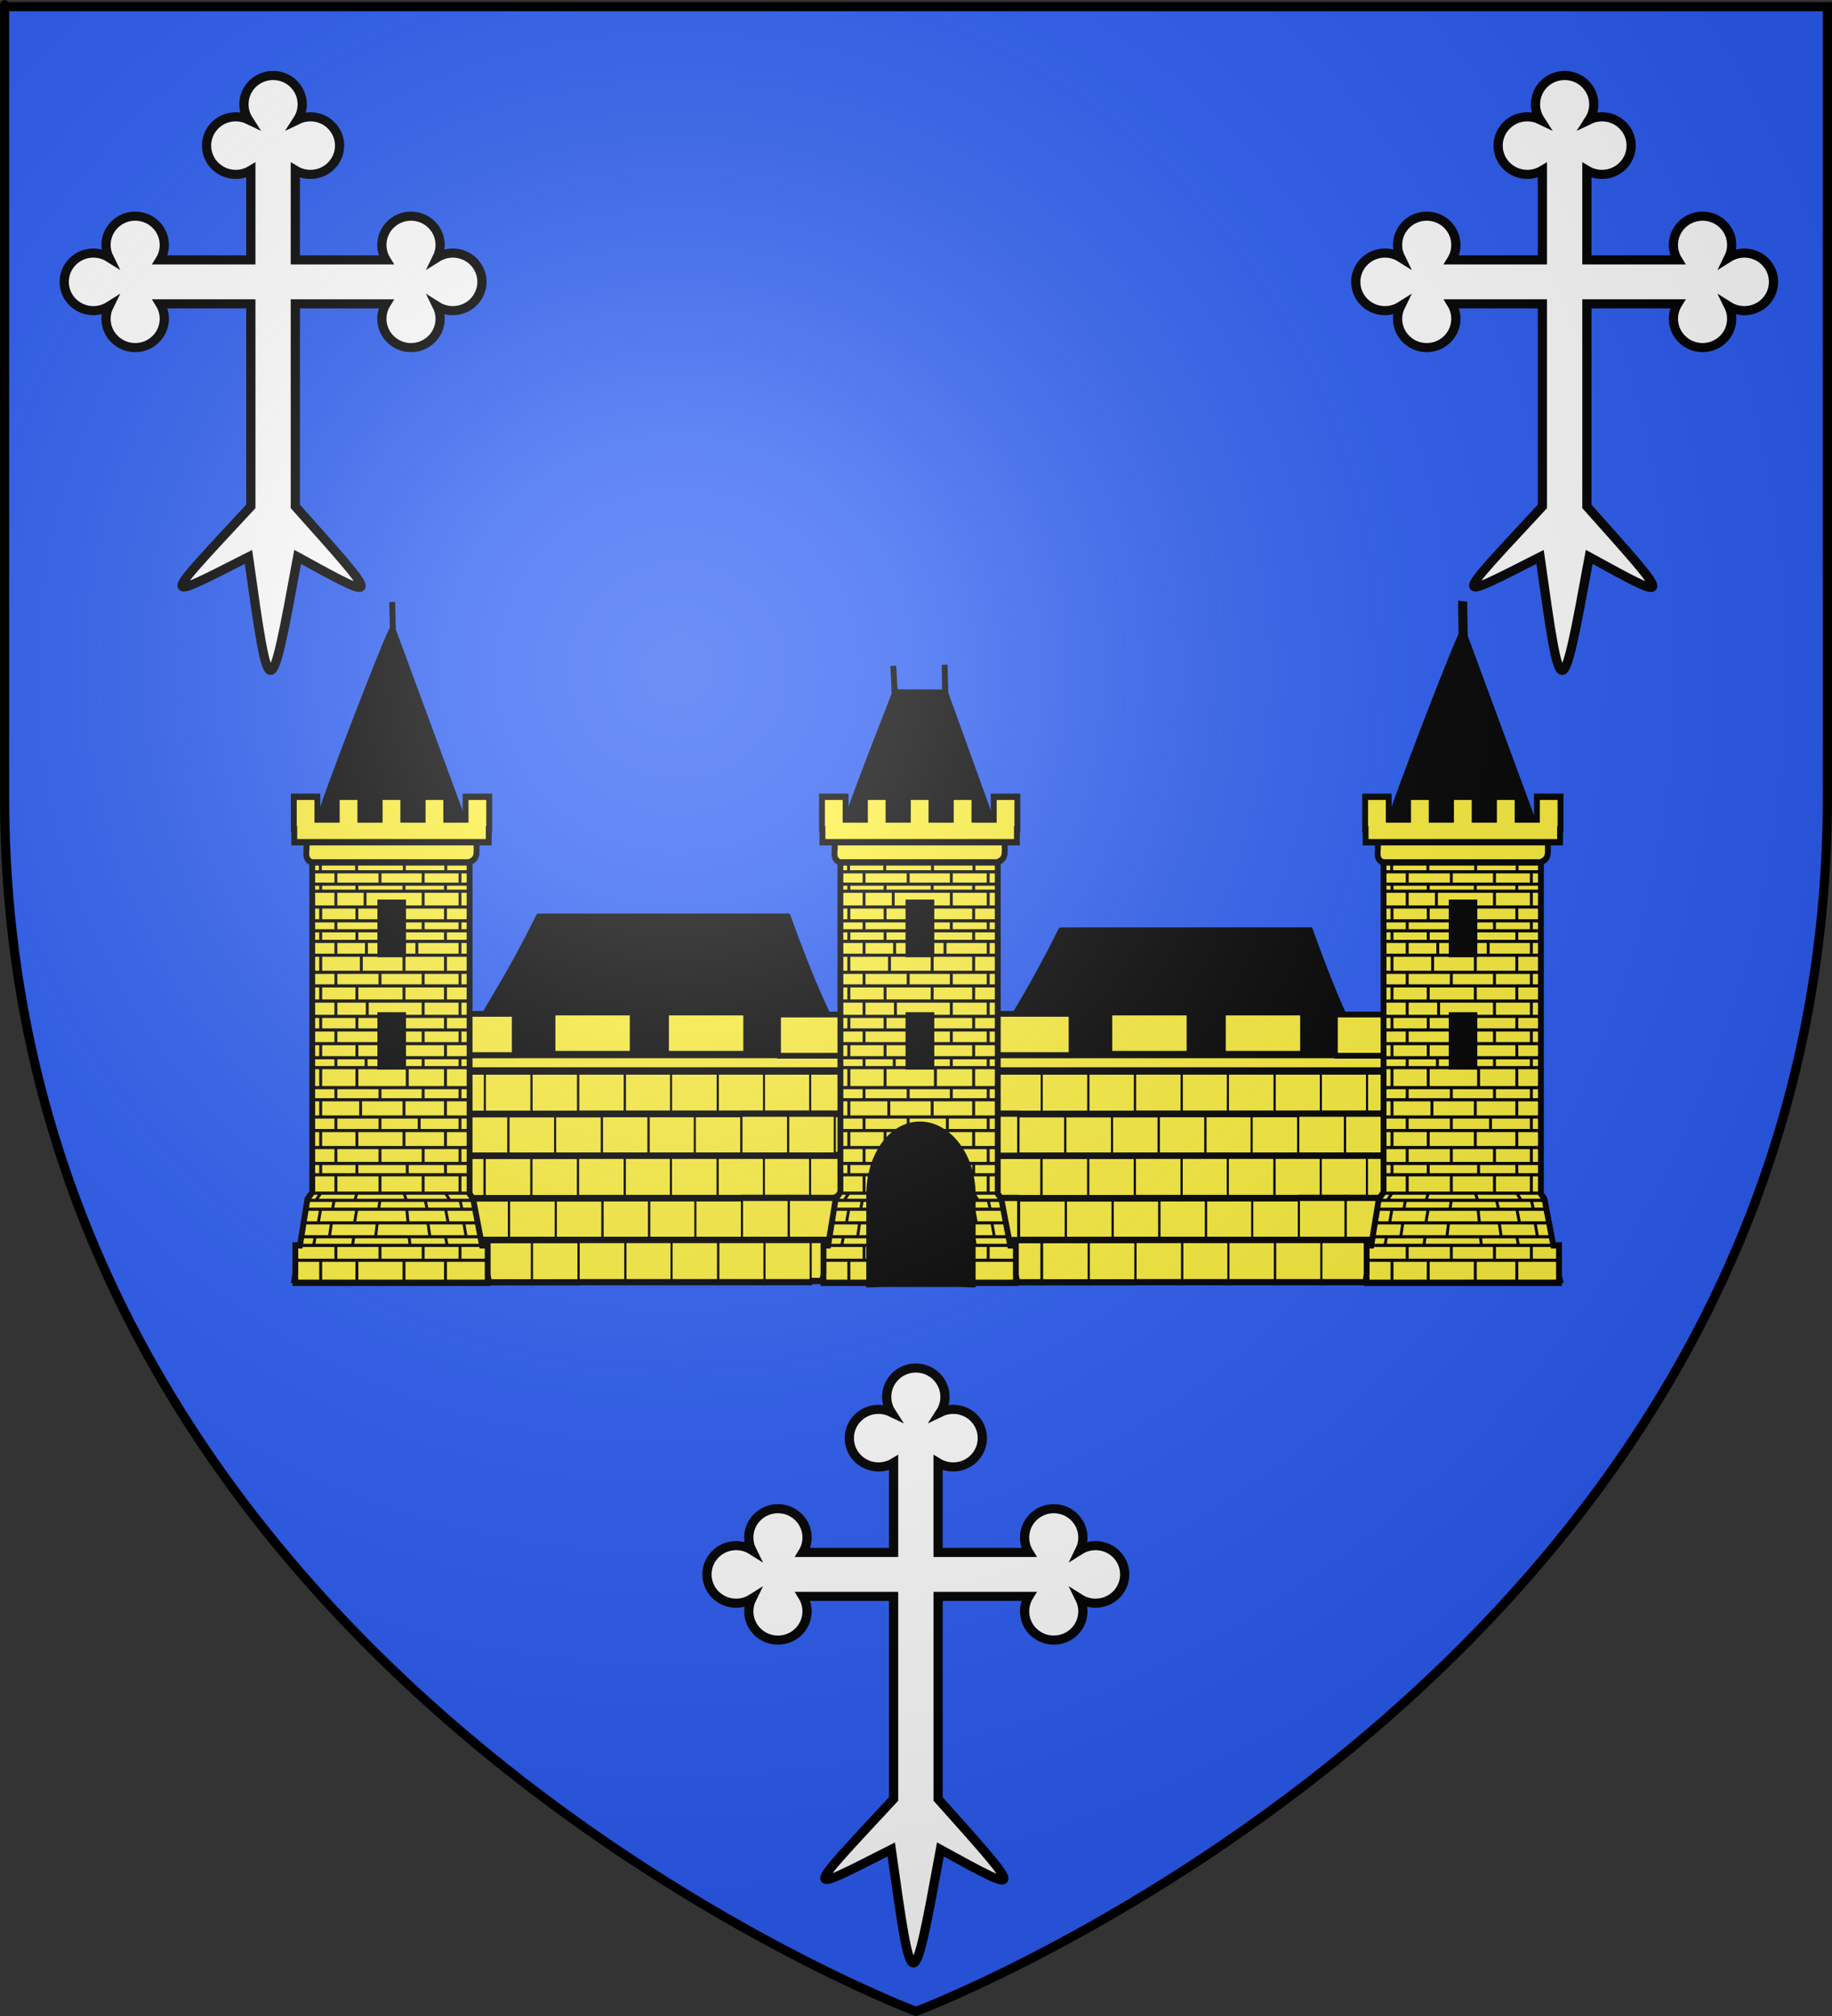 <?xml version="1.0" encoding="UTF-8" standalone="no"?>
<svg
   xmlns:dc="http://purl.org/dc/elements/1.1/"
   xmlns:cc="http://creativecommons.org/ns#"
   xmlns:rdf="http://www.w3.org/1999/02/22-rdf-syntax-ns#"
   xmlns:svg="http://www.w3.org/2000/svg"
   xmlns="http://www.w3.org/2000/svg"
   xmlns:xlink="http://www.w3.org/1999/xlink"
   xmlns:sodipodi="http://sodipodi.sourceforge.net/DTD/sodipodi-0.dtd"
   xmlns:inkscape="http://www.inkscape.org/namespaces/inkscape"
   height="660"
   width="600"
   version="1.0"
   id="svg2"
   sodipodi:version="0.32"
   inkscape:version="0.48.1 r9760"
   sodipodi:docname="Blason ville fr Bucey-en-Othe.svg"
   inkscape:export-filename="/Users/olivier/Desktop/Blason Rouge/Blason_Vide_3D.png"
   inkscape:export-xdpi="144"
   inkscape:export-ydpi="144"
   inkscape:output_extension="org.inkscape.output.svg.inkscape">
  <rect width="100%" height="100%" fill="#333333" stroke="none"/>
  <sodipodi:namedview
     inkscape:window-height="675"
     inkscape:window-width="1280"
     inkscape:pageshadow="2"
     inkscape:pageopacity="0.0"
     guidetolerance="10.0"
     gridtolerance="10.0"
     objecttolerance="10.0"
     borderopacity="1.0"
     bordercolor="#666666"
     pagecolor="#ffffff"
     id="base"
     showgrid="false"
     height="660px"
     inkscape:zoom="0.69242395"
     inkscape:cx="300"
     inkscape:cy="329.99986"
     inkscape:window-x="0"
     inkscape:window-y="0"
     inkscape:current-layer="layer4"
     showguides="true"
     inkscape:guide-bbox="true"
     inkscape:window-maximized="0">
    <sodipodi:guide
       orientation="1,0"
       position="300,305.917"
       id="guide3626" />
    <sodipodi:guide
       orientation="0,1"
       position="-124.087,341.134"
       id="guide24931" />
  </sodipodi:namedview>
  <desc
     id="desc4">Flag of Canton of Valais (Wallis)</desc>
  <defs
     id="defs6">
    <linearGradient
       id="linearGradient2893">
      <stop
         style="stop-color:white;stop-opacity:0.314;"
         offset="0"
         id="stop2895" />
      <stop
         id="stop2897"
         offset="0.19"
         style="stop-color:white;stop-opacity:0.251;" />
      <stop
         style="stop-color:#6b6b6b;stop-opacity:0.125;"
         offset="0.6"
         id="stop2901" />
      <stop
         style="stop-color:black;stop-opacity:0.125;"
         offset="1"
         id="stop2899" />
    </linearGradient>
    <radialGradient
       inkscape:collect="always"
       xlink:href="#linearGradient2893"
       id="radialGradient3163"
       gradientUnits="userSpaceOnUse"
       gradientTransform="matrix(1.353,0,0,1.349,-77.629,-85.747)"
       cx="221.445"
       cy="226.331"
       fx="221.445"
       fy="226.331"
       r="300" />
    <g
       id="s">
      <g
         id="c">
        <path
           id="t"
           d="M 0,0 L 0,1 L 0.5,1 L 0,0 z "
           transform="matrix(0.951,0.309,-0.309,0.951,0,-1)" />
        <use
           xlink:href="#t"
           transform="scale(-1,1)"
           id="use2144"
           x="0"
           y="0"
           width="810"
           height="540" />
      </g>
      <g
         id="a">
        <use
           xlink:href="#c"
           transform="matrix(0.309,0.951,-0.951,0.309,0,0)"
           id="use2147"
           x="0"
           y="0"
           width="810"
           height="540" />
        <use
           xlink:href="#c"
           transform="matrix(-0.809,0.588,-0.588,-0.809,0,0)"
           id="use2149"
           x="0"
           y="0"
           width="810"
           height="540" />
      </g>
      <use
         xlink:href="#a"
         transform="scale(-1,1)"
         id="use2151"
         x="0"
         y="0"
         width="810"
         height="540" />
    </g>
    <g
       id="s-8">
      <g
         id="c-9">
        <path
           id="t-7"
           d="M 0,0 L 0,1 L 0.5,1 L 0,0 z "
           transform="matrix(0.951,0.309,-0.309,0.951,0,-1)" />
        <use
           xlink:href="#t-7"
           transform="scale(-1,1)"
           id="use2144-5"
           x="0"
           y="0"
           width="810"
           height="540" />
      </g>
      <g
         id="a-5">
        <use
           xlink:href="#c-9"
           transform="matrix(0.309,0.951,-0.951,0.309,0,0)"
           id="use2147-2"
           x="0"
           y="0"
           width="810"
           height="540" />
        <use
           xlink:href="#c-9"
           transform="matrix(-0.809,0.588,-0.588,-0.809,0,0)"
           id="use2149-4"
           x="0"
           y="0"
           width="810"
           height="540" />
      </g>
      <use
         xlink:href="#a-5"
         transform="scale(-1,1)"
         id="use2151-9"
         x="0"
         y="0"
         width="810"
         height="540" />
    </g>
  </defs>
  <g
     inkscape:groupmode="layer"
     id="layer3"
     inkscape:label="Fond écu"
     style="display:inline">
    <path
       id="path2855"
       style="fill:#2b5df2;fill-opacity:1;fill-rule:evenodd;stroke:none"
       d="m 300,658.5 c 0,0 298.5,-112.32 298.5,-397.772 0,-285.452 0,-258.552 0,-258.552 l -597,0 0,258.552 C 1.5,546.18 300,658.5 300,658.5 z"
       sodipodi:nodetypes="cccccc"
       inkscape:connector-curvature="0" />
    <g
       transform="matrix(1.553,0,0,1.165,-216.751,-261.354)"
       id="layer1-8"
       inkscape:label="Calque 1"
       style="fill:#ffffff" />
    <g
       id="layer3-2"
       style="display:inline">
      <g
         id="g7979">
        <rect
           id="rect7092"
           style="fill:none;stroke:none"
           y="-7.1054274e-15"
           x="0"
           height="660"
           width="600" />
      </g>
    </g>
    <g
       id="g16466"
       transform="translate(-389.372,-37.393)">
      <g
         style="display:inline"
         inkscape:label="Fond écu"
         id="layer3-9" />
      <g
         inkscape:label="Meubles"
         id="layer4-3">
        <g
           transform="matrix(0.551,0,0,0.612,42.243,20.17)"
           style="fill:#5ab532"
           id="g6742" />
      </g>
      <g
         inkscape:label="Reflet final"
         id="layer2-7" />
      <g
         inkscape:label="Contour final"
         id="layer1-4" />
    </g>
  </g>
  <g
     inkscape:groupmode="layer"
     id="layer4"
     inkscape:label="Meubles">
    <g
       style="display:inline"
       id="g21917"
       transform="matrix(0.785,0,0,0.849,544.091,-11.491)">
      <path
         sodipodi:nodetypes="cccccc"
         inkscape:connector-curvature="0"
         id="path13148"
         d="m -468.587,366.582 c 42.814,-0.041 58.901,-0.041 104.459,-0.041 21.626,55.511 21.088,35.722 21.088,61.236 l -76.302,0 -76.302,0 c 0,-25.514 1.944,-14.753 27.058,-61.196 z"
         style="fill:#000000;stroke:#000000;stroke-width:1.515;stroke-linejoin:round;stroke-miterlimit:4;stroke-opacity:1;stroke-dasharray:none" />
      <use
         style="fill:#000000"
         height="660"
         width="600"
         transform="translate(217.882,5.338)"
         id="use13150"
         xlink:href="#path13148"
         y="0"
         x="0" />
      <g
         transform="matrix(0.641,0,0,0.527,-638.388,324.027)"
         id="g15279">
        <g
           id="layer5"
           inkscape:label="Orn ext">
          <g
             id="g21699" />
        </g>
        <g
           id="layer3-6"
           inkscape:label="Fond écu"
           style="display:inline" />
        <g
           id="layer4-8"
           inkscape:label="Meubles"
           style="display:inline">
          <g
             transform="matrix(0.372,0,0,0.372,186.757,266.425)"
             style="display:inline"
             inkscape:label="bordure"
             id="g3492" />
          <g
             id="g16206"
             transform="matrix(-1.245,0,0,1.811,1452.842,-225.166)">
            <g
               id="g13769"
               transform="matrix(-0.739,0,0,0.87,1531.068,10.113)">
              <g
                 transform="matrix(0.995,0,0,1.508,453.479,24.05)"
                 id="g13690" />
              <g
                 id="g3623">
                <g
                   id="g19347"
                   style="fill:#fcef3c;display:inline"
                   transform="matrix(0.497,0,0,0.965,709.091,-159.236)">
                  <rect
                     style="fill:#fcef3c;fill-opacity:1;stroke:#000000;stroke-width:3;stroke-miterlimit:4;stroke-opacity:1;stroke-dasharray:none"
                     id="rect19375"
                     width="66.368"
                     height="20.291"
                     x="200.949"
                     y="429.191" />
                  <rect
                     style="fill:#fcef3c;fill-opacity:1;stroke:#000000;stroke-width:3;stroke-miterlimit:4;stroke-opacity:1;stroke-dasharray:none;display:inline"
                     id="rect19377"
                     width="66.368"
                     height="20.291"
                     x="267.529"
                     y="429.191" />
                  <rect
                     style="fill:#fcef3c;fill-opacity:1;stroke:#000000;stroke-width:3;stroke-miterlimit:4;stroke-opacity:1;stroke-dasharray:none;display:inline"
                     id="rect19379"
                     width="66.368"
                     height="20.291"
                     x="333.157"
                     y="429.191" />
                  <rect
                     style="fill:#fcef3c;fill-opacity:1;stroke:#000000;stroke-width:3;stroke-miterlimit:4;stroke-opacity:1;stroke-dasharray:none;display:inline"
                     id="rect19381"
                     width="66.368"
                     height="20.291"
                     x="399.737"
                     y="429.191" />
                  <rect
                     style="fill:#fcef3c;fill-opacity:1;stroke:#000000;stroke-width:3;stroke-miterlimit:4;stroke-opacity:1;stroke-dasharray:none;display:inline"
                     id="rect19383"
                     width="66.368"
                     height="20.291"
                     x="465.47"
                     y="429.191" />
                  <rect
                     style="fill:#fcef3c;fill-opacity:1;stroke:#000000;stroke-width:3;stroke-miterlimit:4;stroke-opacity:1;stroke-dasharray:none;display:inline"
                     id="rect19385"
                     width="67.564"
                     height="20.291"
                     x="531.205"
                     y="429.191" />
                  <rect
                     style="fill:#fcef3c;fill-opacity:1;stroke:#000000;stroke-width:3;stroke-miterlimit:4;stroke-opacity:1;stroke-dasharray:none;display:inline"
                     id="rect19387"
                     width="66.368"
                     height="20.291"
                     x="134.351"
                     y="429.257" />
                  <rect
                     style="fill:#fcef3c;fill-opacity:1;stroke:#000000;stroke-width:3;stroke-miterlimit:4;stroke-opacity:1;stroke-dasharray:none;display:inline"
                     id="rect19389"
                     width="66.368"
                     height="20.291"
                     x="67.994"
                     y="429.257" />
                  <rect
                     style="fill:#fcef3c;fill-opacity:1;stroke:#000000;stroke-width:3;stroke-miterlimit:4;stroke-opacity:1;stroke-dasharray:none;display:inline"
                     id="rect19391"
                     width="66.368"
                     height="20.291"
                     x="1.759"
                     y="429.256" />
                  <rect
                     style="fill:#fcef3c;fill-opacity:1;stroke:#000000;stroke-width:3;stroke-miterlimit:4;stroke-opacity:1;stroke-dasharray:none;display:inline"
                     id="rect19393"
                     width="66.368"
                     height="20.291"
                     x="234.709"
                     y="449.74" />
                  <rect
                     style="fill:#fcef3c;fill-opacity:1;stroke:#000000;stroke-width:3;stroke-miterlimit:4;stroke-opacity:1;stroke-dasharray:none;display:inline"
                     id="rect19395"
                     width="66.368"
                     height="20.291"
                     x="301.289"
                     y="449.74" />
                  <rect
                     style="fill:#fcef3c;fill-opacity:1;stroke:#000000;stroke-width:3;stroke-miterlimit:4;stroke-opacity:1;stroke-dasharray:none;display:inline"
                     id="rect19397"
                     width="66.368"
                     height="20.291"
                     x="366.917"
                     y="449.74" />
                  <rect
                     style="fill:#fcef3c;fill-opacity:1;stroke:#000000;stroke-width:3;stroke-miterlimit:4;stroke-opacity:1;stroke-dasharray:none;display:inline"
                     id="rect19399"
                     width="66.368"
                     height="20.291"
                     x="168.111"
                     y="449.806" />
                  <rect
                     style="fill:#fcef3c;fill-opacity:1;stroke:#000000;stroke-width:3;stroke-miterlimit:4;stroke-opacity:1;stroke-dasharray:none;display:inline"
                     id="rect19401"
                     width="66.368"
                     height="20.291"
                     x="101.754"
                     y="449.806" />
                  <rect
                     style="fill:#fcef3c;fill-opacity:1;stroke:#000000;stroke-width:3;stroke-miterlimit:4;stroke-opacity:1;stroke-dasharray:none;display:inline"
                     id="rect19403"
                     width="66.368"
                     height="20.291"
                     x="35.096"
                     y="449.805" />
                  <rect
                     style="fill:#fcef3c;fill-opacity:1;stroke:#000000;stroke-width:3;stroke-miterlimit:4;stroke-opacity:1;stroke-dasharray:none;display:inline"
                     id="rect19405"
                     width="66.368"
                     height="20.291"
                     x="499.962"
                     y="449.515" />
                  <rect
                     style="fill:#fcef3c;fill-opacity:1;stroke:#000000;stroke-width:3;stroke-miterlimit:4;stroke-opacity:1;stroke-dasharray:none;display:inline"
                     id="rect19407"
                     width="66.368"
                     height="20.291"
                     x="433.305"
                     y="449.514" />
                  <path
                     inkscape:connector-curvature="0"
                     style="fill:#fcef3c;fill-rule:evenodd;stroke:#000000;stroke-width:3;stroke-linecap:butt;stroke-linejoin:miter;stroke-miterlimit:4;stroke-opacity:1;stroke-dasharray:none;display:inline"
                     d="m 1.478,469.693 595.942,-1e-5"
                     id="path19409" />
                  <rect
                     style="fill:#fcef3c;fill-opacity:1;stroke:#000000;stroke-width:3;stroke-miterlimit:4;stroke-opacity:1;stroke-dasharray:none;display:inline"
                     id="rect19411"
                     width="66.368"
                     height="20.291"
                     x="200.775"
                     y="469.787" />
                  <rect
                     style="fill:#fcef3c;fill-opacity:1;stroke:#000000;stroke-width:3;stroke-miterlimit:4;stroke-opacity:1;stroke-dasharray:none;display:inline"
                     id="rect19413"
                     width="66.368"
                     height="20.291"
                     x="267.355"
                     y="469.787" />
                  <rect
                     style="fill:#fcef3c;fill-opacity:1;stroke:#000000;stroke-width:3;stroke-miterlimit:4;stroke-opacity:1;stroke-dasharray:none;display:inline"
                     id="rect19415"
                     width="66.368"
                     height="20.291"
                     x="332.983"
                     y="469.787" />
                  <rect
                     style="fill:#fcef3c;fill-opacity:1;stroke:#000000;stroke-width:3;stroke-miterlimit:4;stroke-opacity:1;stroke-dasharray:none;display:inline"
                     id="rect19417"
                     width="66.368"
                     height="20.291"
                     x="399.562"
                     y="469.787" />
                  <rect
                     style="fill:#fcef3c;fill-opacity:1;stroke:#000000;stroke-width:3;stroke-miterlimit:4;stroke-opacity:1;stroke-dasharray:none;display:inline"
                     id="rect19419"
                     width="66.368"
                     height="20.291"
                     x="465.296"
                     y="469.787" />
                  <rect
                     style="fill:#fcef3c;fill-opacity:1;stroke:#000000;stroke-width:3;stroke-miterlimit:4;stroke-opacity:1;stroke-dasharray:none;display:inline"
                     id="rect19421"
                     width="67.564"
                     height="20.59"
                     x="531.03"
                     y="469.787" />
                  <rect
                     style="fill:#fcef3c;fill-opacity:1;stroke:#000000;stroke-width:3;stroke-miterlimit:4;stroke-opacity:1;stroke-dasharray:none;display:inline"
                     id="rect19423"
                     width="66.368"
                     height="20.291"
                     x="134.177"
                     y="469.852" />
                  <rect
                     style="fill:#fcef3c;fill-opacity:1;stroke:#000000;stroke-width:3;stroke-miterlimit:4;stroke-opacity:1;stroke-dasharray:none;display:inline"
                     id="rect19425"
                     width="66.368"
                     height="20.291"
                     x="67.819"
                     y="469.852" />
                  <rect
                     style="fill:#fcef3c;fill-opacity:1;stroke:#000000;stroke-width:2.989;stroke-miterlimit:4;stroke-opacity:1;stroke-dasharray:none;display:inline"
                     id="rect19427"
                     width="65.851"
                     height="20.302"
                     x="1.685"
                     y="469.846" />
                  <rect
                     style="fill:#fcef3c;fill-opacity:1;stroke:#000000;stroke-width:3;stroke-miterlimit:4;stroke-opacity:1;stroke-dasharray:none;display:inline"
                     id="rect19429"
                     width="66.368"
                     height="20.291"
                     x="235.555"
                     y="490.266" />
                  <rect
                     style="fill:#fcef3c;fill-opacity:1;stroke:#000000;stroke-width:3;stroke-miterlimit:4;stroke-opacity:1;stroke-dasharray:none;display:inline"
                     id="rect19431"
                     width="66.368"
                     height="20.291"
                     x="302.135"
                     y="490.266" />
                  <rect
                     style="fill:#fcef3c;fill-opacity:1;stroke:#000000;stroke-width:3;stroke-miterlimit:4;stroke-opacity:1;stroke-dasharray:none;display:inline"
                     id="rect19433"
                     width="66.368"
                     height="20.291"
                     x="367.762"
                     y="490.266" />
                  <rect
                     style="fill:#fcef3c;fill-opacity:1;stroke:#000000;stroke-width:3;stroke-miterlimit:4;stroke-opacity:1;stroke-dasharray:none;display:inline"
                     id="rect19435"
                     width="66.368"
                     height="20.291"
                     x="168.957"
                     y="490.331" />
                  <rect
                     style="fill:#fcef3c;fill-opacity:1;stroke:#000000;stroke-width:3;stroke-miterlimit:4;stroke-opacity:1;stroke-dasharray:none;display:inline"
                     id="rect19437"
                     width="66.368"
                     height="20.291"
                     x="102.599"
                     y="490.332" />
                  <rect
                     style="fill:#fcef3c;fill-opacity:1;stroke:#000000;stroke-width:3;stroke-miterlimit:4;stroke-opacity:1;stroke-dasharray:none;display:inline"
                     id="rect19439"
                     width="66.368"
                     height="20.291"
                     x="35.942"
                     y="490.331" />
                  <rect
                     style="fill:#fcef3c;fill-opacity:1;stroke:#000000;stroke-width:3;stroke-miterlimit:4;stroke-opacity:1;stroke-dasharray:none;display:inline"
                     id="rect19441"
                     width="66.368"
                     height="20.291"
                     x="500.808"
                     y="490.041" />
                  <rect
                     style="fill:#fcef3c;fill-opacity:1;stroke:#000000;stroke-width:3;stroke-miterlimit:4;stroke-opacity:1;stroke-dasharray:none;display:inline"
                     id="rect19443"
                     width="66.368"
                     height="20.291"
                     x="434.15"
                     y="490.04" />
                  <path
                     inkscape:connector-curvature="0"
                     style="fill:#fcef3c;fill-rule:evenodd;stroke:#000000;stroke-width:3;stroke-linecap:butt;stroke-linejoin:miter;stroke-miterlimit:4;stroke-opacity:1;stroke-dasharray:none;display:inline"
                     d="m 2.323,510.219 595.942,-1e-5"
                     id="path19445" />
                  <rect
                     style="fill:#fcef3c;fill-opacity:1;stroke:#000000;stroke-width:3;stroke-miterlimit:4;stroke-opacity:1;stroke-dasharray:none;display:inline"
                     id="rect19447"
                     width="66.368"
                     height="20.291"
                     x="201.62"
                     y="510.313" />
                  <rect
                     style="fill:#fcef3c;fill-opacity:1;stroke:#000000;stroke-width:3;stroke-miterlimit:4;stroke-opacity:1;stroke-dasharray:none;display:inline"
                     id="rect19449"
                     width="66.368"
                     height="20.291"
                     x="268.2"
                     y="510.313" />
                  <rect
                     style="fill:#fcef3c;fill-opacity:1;stroke:#000000;stroke-width:3;stroke-miterlimit:4;stroke-opacity:1;stroke-dasharray:none;display:inline"
                     id="rect19451"
                     width="66.368"
                     height="20.291"
                     x="333.828"
                     y="510.312" />
                  <rect
                     style="fill:#fcef3c;fill-opacity:1;stroke:#000000;stroke-width:3;stroke-miterlimit:4;stroke-opacity:1;stroke-dasharray:none;display:inline"
                     id="rect19453"
                     width="66.368"
                     height="20.291"
                     x="400.408"
                     y="510.313" />
                  <rect
                     style="fill:#fcef3c;fill-opacity:1;stroke:#000000;stroke-width:3;stroke-miterlimit:4;stroke-opacity:1;stroke-dasharray:none;display:inline"
                     id="rect19455"
                     width="66.368"
                     height="20.291"
                     x="466.142"
                     y="510.313" />
                  <rect
                     style="fill:#fcef3c;fill-opacity:1;stroke:#000000;stroke-width:3;stroke-miterlimit:4;stroke-opacity:1;stroke-dasharray:none;display:inline"
                     id="rect19457"
                     width="66.069"
                     height="19.693"
                     x="531.876"
                     y="510.313" />
                  <rect
                     style="fill:#fcef3c;fill-opacity:1;stroke:#000000;stroke-width:3;stroke-miterlimit:4;stroke-opacity:1;stroke-dasharray:none;display:inline"
                     id="rect19459"
                     width="66.368"
                     height="20.291"
                     x="135.022"
                     y="510.378" />
                  <rect
                     style="fill:#fcef3c;fill-opacity:1;stroke:#000000;stroke-width:3;stroke-miterlimit:4;stroke-opacity:1;stroke-dasharray:none;display:inline"
                     id="rect19461"
                     width="66.368"
                     height="20.291"
                     x="68.665"
                     y="510.378" />
                  <path
                     inkscape:connector-curvature="0"
                     style="fill:#fcef3c;fill-opacity:1;stroke:#000000;stroke-width:3.03;stroke-miterlimit:4;stroke-opacity:1;stroke-dasharray:none;display:inline"
                     d="m 0.052,510.372 67.669,0 0,20.286 -66.522,0"
                     id="path19463" />
                  <path
                     inkscape:connector-curvature="0"
                     style="fill:#fcef3c;fill-opacity:1;stroke:#000000;stroke-width:3.03;stroke-miterlimit:4;stroke-opacity:1;stroke-dasharray:none;display:inline"
                     d="m 0.584,490.064 34.042,0 0,20.286 -34.042,0"
                     id="path19465" />
                  <path
                     inkscape:connector-curvature="0"
                     style="fill:#fcef3c;fill-opacity:1;stroke:#000000;stroke-width:3.03;stroke-miterlimit:4;stroke-opacity:1;stroke-dasharray:none;display:inline"
                     d="m 0.138,449.492 34.488,0 0,20.286 -34.488,0"
                     id="path19467" />
                  <rect
                     style="fill:#fcef3c;fill-opacity:1;stroke:#000000;stroke-width:3;stroke-miterlimit:4;stroke-opacity:1;stroke-dasharray:none;display:inline"
                     id="rect19469"
                     width="31.395"
                     height="20.59"
                     x="566.675"
                     y="489.671" />
                  <rect
                     style="fill:#fcef3c;fill-opacity:1;stroke:#000000;stroke-width:3;stroke-miterlimit:4;stroke-opacity:1;stroke-dasharray:none;display:inline"
                     id="rect19471"
                     width="32.591"
                     height="19.693"
                     x="566.252"
                     y="449.687" />
                  <rect
                     style="fill:#fcef3c;fill-opacity:1;stroke:#000000;stroke-width:3.489;stroke-miterlimit:4;stroke-opacity:1;stroke-dasharray:none;display:inline"
                     id="rect19473"
                     width="596.813"
                     height="7.852"
                     x="1.79"
                     y="421.068" />
                </g>
                <rect
                   style="fill:#fcef3c;fill-opacity:1;stroke:#000000;stroke-width:2.66;stroke-miterlimit:4;stroke-opacity:1;stroke-dasharray:none;display:inline"
                   id="rect3540"
                   width="55.302"
                   height="19.145"
                   x="951.06"
                   y="228.498" />
                <rect
                   style="fill:#fcef3c;fill-opacity:1;stroke:#000000;stroke-width:2.66;stroke-miterlimit:4;stroke-opacity:1;stroke-dasharray:none;display:inline"
                   id="rect13767"
                   width="55.302"
                   height="19.145"
                   x="708.063"
                   y="228.191" />
                <rect
                   style="fill:#fcef3c;fill-opacity:1;stroke:#000000;stroke-width:2.66;stroke-miterlimit:4;stroke-opacity:1;stroke-dasharray:none;display:inline"
                   id="rect3543"
                   width="55.302"
                   height="19.145"
                   x="791.512"
                   y="227.579" />
                <rect
                   style="fill:#fcef3c;fill-opacity:1;stroke:#000000;stroke-width:2.66;stroke-miterlimit:4;stroke-opacity:1;stroke-dasharray:none;display:inline"
                   id="rect3545"
                   width="55.302"
                   height="19.145"
                   x="871.811"
                   y="227.579" />
              </g>
            </g>
          </g>
        </g>
        <g
           id="layer2-5"
           inkscape:label="Reflet final"
           style="display:inline" />
        <g
           id="layer1-47"
           inkscape:label="Contour final"
           style="display:inline" />
      </g>
      <use
         height="660"
         width="600"
         transform="translate(232.324,3.7939397e-8)"
         id="use15349"
         xlink:href="#g15279"
         y="0"
         x="0" />
      <g
         style="fill:#fcef3c"
         transform="translate(-780.54,-107.057)"
         id="g21451">
        <g
           id="layer3-4"
           inkscape:label="Fond écu"
           style="fill:#fcef3c;display:inline">
          <g
             style="fill:#fcef3c"
             id="g4237"
             transform="matrix(1.629,0,0,1,-588.955,-18.937)">
            <g
               style="fill:#fcef3c;display:inline"
               inkscape:label="Fond écu"
               id="g4239" />
            <g
               style="fill:#fcef3c;display:inline;stroke:#000000;stroke-opacity:1;stroke-width:1.92;stroke-miterlimit:4;stroke-dasharray:none"
               inkscape:label="Meubles"
               id="g4241">
              <g
                 transform="matrix(1,0,0,0.661,-1.897,-39.578)"
                 style="fill:#fcef3c;fill-opacity:1;stroke:#000000;stroke-width:2.361;stroke-miterlimit:4;stroke-opacity:1;stroke-dasharray:none;display:inline"
                 id="g4250">
                <g
                   style="fill:#fcef3c;fill-opacity:1;stroke:#000000;stroke-width:5.021;stroke-miterlimit:4;stroke-opacity:1;stroke-dasharray:none;display:inline"
                   transform="matrix(0.242,0,0,0.912,173.996,22.965)"
                   inkscape:label="Calque 1"
                   id="g9505">
                  <g
                     style="fill:#fcef3c;stroke-width:3.846;stroke:#000000;stroke-opacity:1;stroke-miterlimit:4;stroke-dasharray:none"
                     id="g9507"
                     transform="matrix(1.369,0,0,1.245,-20.887,-197.02)">
                    <g
                       style="fill:#fcef3c;stroke-width:2.988;stroke:#000000;stroke-opacity:1;stroke-miterlimit:4;stroke-dasharray:none"
                       id="g9509"
                       transform="matrix(1.386,0,0,1.196,-26.851,-157.18)">
                      <g
                         style="fill:#fcef3c;stroke:#000000;stroke-opacity:1;stroke-width:2.988;stroke-miterlimit:4;stroke-dasharray:none"
                         id="g4748">
                        <g
                           style="fill:#fcef3c;stroke:#000000;stroke-opacity:1;stroke-width:2.741;stroke-miterlimit:4;stroke-dasharray:none"
                           id="g9699"
                           transform="matrix(1.079,0,0,1.102,-67.382,-62.069)">
                          <g
                             transform="matrix(0.865,0,0,0.71,587.905,423.739)"
                             id="g9614"
                             style="fill:#fcef3c;fill-opacity:1;stroke:#000000;stroke-width:3.497;stroke-miterlimit:4;stroke-opacity:1;stroke-dasharray:none;display:inline">
                            <g
                               id="g9616"
                               inkscape:label="Fond écu"
                               style="fill:#fcef3c;display:inline;stroke:#000000;stroke-opacity:1;stroke-width:3.497;stroke-miterlimit:4;stroke-dasharray:none" />
                            <g
                               style="fill:#fcef3c;stroke:#000000;stroke-opacity:1;stroke-width:3.497;stroke-miterlimit:4;stroke-dasharray:none"
                               id="g9618"
                               inkscape:label="Meubles">
                              <g
                                 style="fill:#fcef3c;stroke:#000000;stroke-opacity:1;stroke-width:3.094;stroke-miterlimit:4;stroke-dasharray:none"
                                 id="g23917"
                                 transform="matrix(1.13,0,0,1.13,-39.072,-95.735)">
                                <g
                                   style="fill:#fcef3c;stroke:#000000;stroke-opacity:1;stroke-width:3.094;stroke-miterlimit:4;stroke-dasharray:none"
                                   id="g3240">
                                <g
                                   style="fill:#fcef3c;stroke:#000000;stroke-opacity:1;stroke-width:3.094;stroke-miterlimit:4;stroke-dasharray:none"
                                   id="g19978"
                                   transform="translate(-1.015,27.908)">
                                <g
                                   style="fill:#fcef3c;stroke:#000000;stroke-opacity:1;stroke-width:3.094;stroke-miterlimit:4;stroke-dasharray:none"
                                   transform="translate(150.405,-28.102)"
                                   id="g21508">
                                <path
                                   transform="translate(1.015,-27.908)"
                                   style="fill:#000000;fill-opacity:1;fill-rule:nonzero;stroke:#000000;stroke-width:3.094;stroke-linecap:round;stroke-linejoin:bevel;stroke-miterlimit:4;stroke-opacity:1;stroke-dasharray:none;stroke-dashoffset:0;display:inline"
                                   d="m 46.744,556.869 c 0,-2.36 17.812,-45.632 29.153,-71.77 5.084,-11.717 8.868,-19.991 9.165,-19.592 l 36.99,92.114 c -28.766,-0.344 -40.107,-0.014 -75.308,-0.752 z"
                                   id="path2437"
                                   sodipodi:nodetypes="cscccc"
                                   inkscape:connector-curvature="0" />
                                <path
                                   id="rect6802"
                                   d="m 43.557,538.9 0,172.234 -2.516,3.243 -3.971,22.539 -2.457,0 0,13.974 -0.482,2.738 0.482,0 0,1.486 101.728,0 0,-1.486 0.482,0 -0.482,-2.311 0,-14.401 -2.998,0 -4.688,-22.539 -1.887,-2.544 0,-172.933 -83.211,0 z"
                                   style="fill:#fcef3c;fill-opacity:1;stroke:#000000;stroke-width:3.094;stroke-miterlimit:4;stroke-opacity:1;stroke-dasharray:none"
                                   inkscape:connector-curvature="0" />
                                <path
                                   sodipodi:nodetypes="ccccc"
                                   id="rect6805"
                                   d="m 40.495,540.782 89.963,0 c -0.139,5.763 1,8.118 -3.946,10.06 l -83.304,0 c -4.412,-1.873 -2.126,-5.473 -2.713,-10.06 z"
                                   style="fill:#fcef3c;fill-opacity:1;stroke:#000000;stroke-width:3.094;stroke-miterlimit:4;stroke-opacity:1;stroke-dasharray:none"
                                   inkscape:connector-curvature="0" />
                                <path
                                   id="rect6807"
                                   d="m 33.808,518.957 0,15.857 0.248,0 0,6.226 102.845,0 0,-6.226 0.243,0 0,-15.857 -12.484,0 0,11.044 -10.229,0 0,-11.044 -12.484,0 0,11.044 -10.229,0 0,-11.044 -12.484,0 0,11.044 -10.229,0 0,-11.044 -12.484,0 0,11.044 -10.229,0 0,-11.044 -12.484,0 z"
                                   style="fill:#fcef3c;fill-opacity:1;stroke:#000000;stroke-width:3.094;stroke-miterlimit:4;stroke-opacity:1;stroke-dasharray:none"
                                   inkscape:connector-curvature="0" />
                                <path
                                   sodipodi:nodetypes="cccccccccccccccccccccccccccccccccccccccccccccccccccccccccccccccccccccccccccccccccccccccccccccccccccccccccccccccccccccccccccccccccccccccccccccccccccccccccccccccccccccccccccccccccccccccccccccccccccccccccccccccccccccccccccccccccccccccccccccccccccccccccccccccccccccccccccccccccccccccccccccccccccccccccccccccccccccccccccc"
                                   d="m 43.855,660.271 82.434,0 m -82.782,5.904 83.131,0 m -83.131,8.368 82.956,0 m -82.956,6.587 82.956,0 m -82.956,8.258 82.782,0 m -82.782,7.738 83.305,0 m -82.956,5.504 82.782,0 m -82.782,8.918 82.782,0 m -85.647,3.499 87.619,0 m -88.516,4.307 89.592,0 m -90.837,6.634 92.093,0 m -93.174,6.736 94.788,0 m -98.18,4.199 101.952,0 m -101.255,7.239 101.429,0 m -101.255,10.488 101.08,0 m -88.301,-43.101 -2.511,3.499 m 2.511,4.157 -1.255,6.729 m -1.614,6.791 -0.897,4.199 m 3.766,7.239 0,10.488 m 0,-57.524 0,5.504 m 0,-21.501 0,8.258 m 0,-23.213 0,8.368 m 19.151,37.006 -1.076,3.499 m 1.076,4.157 -1.255,6.729 m -0.359,6.791 -0.717,4.199 m 2.331,7.239 0,10.488 m 0,-57.524 0,5.504 m 0,-21.501 0,8.258 m 1.972,-23.213 0,8.368 m -13.086,28.088 0,8.918 m -0.897,3.499 -0.897,4.218 m -0.538,6.727 -1.076,6.733 m 3.408,4.199 0,7.239 m 0,-54.775 0,7.738 m 0,-22.583 0,6.587 m 0,-20.86 0,5.904 m 23.333,36.456 0,8.918 m 0,3.499 -0.717,4.218 m -0.717,6.727 -0.897,6.733 m 2.331,4.199 0,7.239 m 0,-54.775 0,7.738 m 0,-22.583 0,6.587 m 0,-20.86 0,5.904 m 34.63,45.374 2.331,3.499 m -2.331,4.157 1.435,6.729 m -1.435,6.791 0.897,4.199 m -0.897,7.239 0,10.488 m 0,-57.524 0,5.504 m 0,-21.501 0,8.258 m 0,-23.213 0,8.368 m -21.939,37.006 1.255,3.499 m 0.179,4.157 0.717,6.729 m 0.538,6.791 0.538,4.199 m -3.228,7.239 0,10.488 m 1.725,-57.524 0,5.504 m -1.725,-21.501 0,8.258 m 0,-23.213 0,8.368 m 29.627,28.088 0,8.918 m 0,3.499 1.076,4.218 m 0.897,6.727 1.27,6.733 m -3.243,4.199 0,7.239 m 0,-54.775 0,7.738 m 0,-22.583 0,6.587 m 0,-20.86 0,5.904 m -19.499,36.456 0,8.918 m 1.076,3.499 1.076,4.218 m 0.359,6.727 1.076,6.733 m -3.587,4.199 0,7.239 m 0,-54.775 0,7.738 m -2.095,-22.583 0,6.587 m 2.095,-20.86 0,5.904 m -58.708,-20.424 82.956,0 m -83.411,-94.98 84.113,0 m -84.113,4.645 83.754,0 m -83.377,6.005 83.099,0 m -83.021,3.42 82.782,0 m -82.782,7.673 82.956,0 m -82.956,6.722 82.782,0 m -82.782,4.839 82.956,0 m -82.956,5.141 83.131,0 m -82.956,6.722 83.131,0 m -83.305,8.306 83.305,0 m -83.654,6.592 83.654,0 m -83.305,7.372 82.956,0 m -83.131,7.443 83.479,0 m -83.479,6.609 83.479,0 m -83.479,6.639 83.305,0 m -78.785,-88.278 0,4.74 m 0.174,6.06 0,3.42 m 0,7.673 0,6.722 m 0,4.839 0,5.141 m 0,6.722 0,8.306 m 0,6.592 0,7.372 m 0,7.443 0,6.609 m 0,6.639 0,6.851 m 0,4.649 0,9.464 m 18.976,-109.242 0,4.74 m 0.174,6.06 0,3.42 m 0,7.673 0,6.722 m 0,4.839 0,5.141 m 2.341,6.722 0,8.306 m -2.341,6.592 0,7.372 m 0,7.443 0,6.609 m 0,6.639 0,6.851 m 0,4.649 0,9.464 m -11.105,-104.443 -0.009,6.002 m 0,3.42 0,7.673 m 0,6.722 0,4.839 m 0,5.141 0,6.722 m 0,8.306 0,6.592 m 0,7.372 0,7.443 m 0,6.609 0,6.639 m 0,6.851 0,4.649 m 23.333,-94.979 0,6.002 m -7.891,3.42 0,7.673 m 7.891,6.722 0,4.839 m -7.174,5.141 0,6.722 m 7.174,8.306 0,6.592 m -6.735,7.372 0,7.443 m 6.735,6.609 0,6.639 m -7.353,6.851 0,4.649 m 42.157,-99.778 0,4.74 m -0.174,6.06 0,3.42 m 0,7.673 0,6.722 m 0,4.839 0,5.141 m 0,6.722 0,8.306 m 0,6.592 0,7.372 m 0,7.443 0,6.609 m 0,6.639 0,6.851 m 0,4.649 0,9.464 m -21.765,-109.242 0,4.74 m -0.174,6.06 0,3.42 m 0,7.673 0,6.722 m 0,4.839 0,5.141 m 0,6.722 0,8.306 m 0,6.592 0,7.372 m 0,7.443 0,6.609 m 0,6.639 0,6.851 m 1.725,4.649 0,9.464 m 27.902,-104.443 0,6.002 m 0,3.42 0,7.673 m 0,6.722 0,4.839 m 0,5.141 0,6.722 m 0,8.306 0,6.592 m 0,7.372 0,7.443 m 0,6.609 0,6.639 m 0,6.851 0,4.649 m -19.499,-94.979 0,6.002 m 0,3.42 0,7.673 m 0,6.722 0,4.839 m -3.327,5.141 0,6.722 m 3.327,8.306 0,6.592 m 0,7.372 0,7.443 m 0,6.609 0,6.639 m 0,6.851 0,4.649 m -58.534,0.153 82.782,0"
                                   style="fill:#fcef3c;fill-opacity:1;fill-rule:evenodd;stroke:#000000;stroke-width:1.547;stroke-linecap:butt;stroke-linejoin:miter;stroke-miterlimit:4;stroke-opacity:1;stroke-dasharray:none"
                                   id="path2804"
                                   inkscape:connector-curvature="0" />
                                <path
                                   sodipodi:nodetypes="ccccc"
                                   style="fill:#000000;fill-opacity:1;stroke:#000000;stroke-width:3.094;stroke-miterlimit:4;stroke-opacity:1;stroke-dasharray:none"
                                   d="m 79.597,570.523 0,24.75 11.994,0 0,-24.75 -11.994,0 z"
                                   id="path2465"
                                   inkscape:connector-curvature="0" />
                                <path
                                   id="rect2462"
                                   d="m 79.597,570.523 0,24.75 11.994,0 0,-24.75 -11.994,0 z m 3.009,3.383 5.977,0 0,17.985 -5.977,0 0,-17.985 z"
                                   style="fill:#000000;fill-opacity:1;stroke:#000000;stroke-width:3.094;stroke-miterlimit:4;stroke-opacity:1;stroke-dasharray:none"
                                   inkscape:connector-curvature="0" />
                                <path
                                   id="path2473"
                                   d="m 79.597,625.216 0,24.75 11.994,0 0,-24.75 -11.994,0 z"
                                   style="fill:#000000;fill-opacity:1;stroke:#000000;stroke-width:3.094;stroke-miterlimit:4;stroke-opacity:1;stroke-dasharray:none"
                                   sodipodi:nodetypes="ccccc"
                                   inkscape:connector-curvature="0" />
                                <path
                                   style="fill:#000000;fill-opacity:1;stroke:#000000;stroke-width:3.094;stroke-miterlimit:4;stroke-opacity:1;stroke-dasharray:none"
                                   d="m 79.597,625.216 0,24.75 11.994,0 0,-24.75 -11.994,0 z m 3.009,3.383 5.977,0 0,17.985 -5.977,0 0,-17.985 z"
                                   id="path2475"
                                   inkscape:connector-curvature="0" />
                                </g>
                                <g
                                   style="fill:#fcef3c;stroke:#000000;stroke-opacity:1;stroke-width:3.094;stroke-miterlimit:4;stroke-dasharray:none"
                                   transform="translate(386.758,228.177)"
                                   id="g21520">
                                <path
                                   transform="translate(1.015,-27.908)"
                                   style="fill:#000000;fill-opacity:1;fill-rule:nonzero;stroke:#000000;stroke-width:3.094;stroke-linecap:round;stroke-linejoin:bevel;stroke-miterlimit:4;stroke-opacity:1;stroke-dasharray:none;stroke-dashoffset:0;display:inline"
                                   d="m 376.552,301.828 c 0,-3.418 37.36,-92.65 38.318,-91.362 l 36.99,92.114 c -28.766,-0.344 -40.107,-0.014 -75.308,-0.752 l 0,-2e-5 z"
                                   id="path3209"
                                   sodipodi:nodetypes="ccccc"
                                   inkscape:connector-curvature="0" />
                                <path
                                   style="fill:#fcef3c;fill-opacity:1;stroke:#000000;stroke-width:3.094;stroke-miterlimit:4;stroke-opacity:1;stroke-dasharray:none"
                                   d="m 373.779,282.622 0,172.234 -2.516,3.243 -3.971,22.539 -2.457,0 0,13.974 -0.482,2.738 0.482,0 0,1.486 101.728,0 0,-1.486 0.482,0 -0.482,-2.311 0,-14.401 -2.998,0 -4.688,-22.539 -1.887,-2.544 0,-172.933 -83.211,0 z"
                                   id="path4222"
                                   inkscape:connector-curvature="0" />
                                <path
                                   style="fill:#fcef3c;fill-opacity:1;stroke:#000000;stroke-width:3.094;stroke-miterlimit:4;stroke-opacity:1;stroke-dasharray:none"
                                   d="m 370.717,284.504 89.963,0 c -0.139,5.763 1,8.118 -3.946,10.06 l -83.304,0 c -4.412,-1.873 -2.126,-5.473 -2.713,-10.06 z"
                                   id="path4224"
                                   sodipodi:nodetypes="ccccc"
                                   inkscape:connector-curvature="0" />
                                <path
                                   style="fill:#fcef3c;fill-opacity:1;stroke:#000000;stroke-width:3.094;stroke-miterlimit:4;stroke-opacity:1;stroke-dasharray:none"
                                   d="m 364.031,262.679 0,15.857 0.248,0 0,6.226 102.845,0 0,-6.226 0.243,0 0,-15.857 -12.484,0 0,11.044 -10.229,0 0,-11.044 -12.484,0 0,11.044 -10.229,0 0,-11.044 -12.484,0 0,11.044 -10.229,0 0,-11.044 -12.484,0 0,11.044 -10.229,0 0,-11.044 -12.484,0 z"
                                   id="path4226"
                                   inkscape:connector-curvature="0" />
                                <path
                                   id="path4228"
                                   style="fill:#fcef3c;fill-opacity:1;fill-rule:evenodd;stroke:#000000;stroke-width:1.547;stroke-linecap:butt;stroke-linejoin:miter;stroke-miterlimit:4;stroke-opacity:1;stroke-dasharray:none"
                                   d="m 374.077,403.992 82.434,0 m -82.782,5.904 83.131,0 m -83.131,8.368 82.956,0 m -82.956,6.587 82.956,0 m -82.956,8.258 82.782,0 m -82.782,7.738 83.305,0 m -82.956,5.504 82.782,0 m -82.782,8.918 82.782,0 m -85.647,3.499 87.619,0 m -88.516,4.307 89.592,0 m -90.838,6.634 92.093,0 m -93.174,6.736 94.788,0 m -98.18,4.199 101.952,0 m -101.255,7.239 101.429,0 m -101.255,10.488 101.08,0 m -88.301,-43.101 -2.511,3.499 m 2.511,4.157 -1.255,6.729 m -1.614,6.791 -0.897,4.199 m 3.766,7.239 0,10.488 m 0,-57.524 0,5.504 m 0,-21.501 0,8.258 m 0,-23.213 0,8.368 m 19.151,37.006 -1.076,3.499 m 1.076,4.157 -1.255,6.729 m -0.359,6.791 -0.717,4.199 m 2.331,7.239 0,10.488 m 0,-57.524 0,5.504 m 0,-21.501 0,8.258 m 1.972,-23.213 0,8.368 m -13.086,28.088 0,8.918 m -0.897,3.499 -0.897,4.218 m -0.538,6.727 -1.076,6.733 m 3.408,4.199 0,7.239 m 0,-54.775 0,7.738 m 0,-22.583 0,6.587 m 0,-20.86 0,5.904 m 23.333,36.456 0,8.918 m 0,3.499 -0.717,4.218 m -0.717,6.727 -0.897,6.733 m 2.331,4.199 0,7.239 m 0,-54.775 0,7.738 m 0,-22.583 0,6.587 m 0,-20.86 0,5.904 m 34.63,45.374 2.331,3.499 m -2.331,4.157 1.435,6.729 m -1.435,6.791 0.897,4.199 m -0.897,7.239 0,10.488 m 0,-57.524 0,5.504 m 0,-21.501 0,8.258 m 0,-23.213 0,8.368 m -21.939,37.006 1.255,3.499 m 0.179,4.157 0.717,6.729 m 0.538,6.791 0.538,4.199 m -3.228,7.239 0,10.488 m 1.725,-57.524 0,5.504 m -1.725,-21.501 0,8.258 m 0,-23.213 0,8.368 m 29.627,28.088 0,8.918 m 0,3.499 1.076,4.218 m 0.897,6.727 1.27,6.733 m -3.243,4.199 0,7.239 m 0,-54.775 0,7.738 m 0,-22.583 0,6.587 m 0,-20.86 0,5.904 m -19.499,36.456 0,8.918 m 1.076,3.499 1.076,4.218 m 0.359,6.727 1.076,6.733 m -3.587,4.199 0,7.239 m 0,-54.775 0,7.738 m -2.095,-22.583 0,6.587 m 2.095,-20.86 0,5.904 m -58.708,-20.424 82.956,0 m -83.411,-94.98 84.113,0 m -84.113,4.645 83.754,0 m -83.377,6.005 83.099,0 m -83.021,3.42 82.782,0 m -82.782,7.673 82.956,0 m -82.956,6.722 82.782,0 m -82.782,4.839 82.956,0 m -82.956,5.141 83.131,0 m -82.956,6.722 83.131,0 m -83.305,8.306 83.305,0 m -83.654,6.592 83.654,0 m -83.305,7.372 82.956,0 m -83.131,7.443 83.479,0 m -83.479,6.609 83.479,0 m -83.479,6.639 83.305,0 m -78.785,-88.278 0,4.74 m 0.174,6.06 0,3.42 m 0,7.673 0,6.722 m 0,4.839 0,5.141 m 0,6.722 0,8.306 m 0,6.592 0,7.372 m 0,7.443 0,6.609 m 0,6.639 0,6.851 m 0,4.649 0,9.464 m 18.976,-109.242 0,4.74 m 0.174,6.06 0,3.42 m 0,7.673 0,6.722 m 0,4.839 0,5.141 m 2.341,6.722 0,8.306 m -2.341,6.592 0,7.372 m 0,7.443 0,6.609 m 0,6.639 0,6.851 m 0,4.649 0,9.464 m -11.105,-104.443 -0.009,6.002 m 0,3.42 0,7.673 m 0,6.722 0,4.839 m 0,5.141 0,6.722 m 0,8.306 0,6.592 m 0,7.372 0,7.443 m 0,6.609 0,6.639 m 0,6.851 0,4.649 m 23.333,-94.979 0,6.002 m -7.891,3.42 0,7.673 m 7.891,6.722 0,4.839 m -7.174,5.141 0,6.722 m 7.174,8.306 0,6.592 m -6.735,7.372 0,7.443 m 6.735,6.609 0,6.639 m -7.353,6.851 0,4.649 m 42.157,-99.778 0,4.74 m -0.174,6.06 0,3.42 m 0,7.673 0,6.722 m 0,4.839 0,5.141 m 0,6.722 0,8.306 m 0,6.592 0,7.372 m 0,7.443 0,6.609 m 0,6.639 0,6.851 m 0,4.649 0,9.464 m -21.765,-109.242 0,4.74 m -0.174,6.06 0,3.42 m 0,7.673 0,6.722 m 0,4.839 0,5.141 m 0,6.722 0,8.306 m 0,6.592 0,7.372 m 0,7.443 0,6.609 m 0,6.639 0,6.851 m 1.725,4.649 0,9.464 m 27.902,-104.443 0,6.002 m 0,3.42 0,7.673 m 0,6.722 0,4.839 m 0,5.141 0,6.722 m 0,8.306 0,6.592 m 0,7.372 0,7.443 m 0,6.609 0,6.639 m 0,6.851 0,4.649 m -19.499,-94.979 0,6.002 m 0,3.42 0,7.673 m 0,6.722 0,4.839 m -3.327,5.141 0,6.722 m 3.327,8.306 0,6.592 m 0,7.372 0,7.443 m 0,6.609 0,6.639 m 0,6.851 0,4.649 m -58.534,0.153 82.782,0"
                                   sodipodi:nodetypes="cccccccccccccccccccccccccccccccccccccccccccccccccccccccccccccccccccccccccccccccccccccccccccccccccccccccccccccccccccccccccccccccccccccccccccccccccccccccccccccccccccccccccccccccccccccccccccccccccccccccccccccccccccccccccccccccccccccccccccccccccccccccccccccccccccccccccccccccccccccccccccccccccccccccccccccccccccccccccccc"
                                   inkscape:connector-curvature="0" />
                                <path
                                   id="path4230"
                                   d="m 409.819,314.245 0,24.75 11.994,0 0,-24.75 -11.994,0 z"
                                   style="fill:#000000;fill-opacity:1;stroke:#000000;stroke-width:3.094;stroke-miterlimit:4;stroke-opacity:1;stroke-dasharray:none"
                                   sodipodi:nodetypes="ccccc"
                                   inkscape:connector-curvature="0" />
                                <path
                                   style="fill:#000000;fill-opacity:1;stroke:#000000;stroke-width:3.094;stroke-miterlimit:4;stroke-opacity:1;stroke-dasharray:none"
                                   d="m 409.819,314.245 0,24.75 11.994,0 0,-24.75 -11.994,0 z m 3.009,3.383 5.977,0 0,17.985 -5.977,0 0,-17.985 z"
                                   id="path4232"
                                   inkscape:connector-curvature="0" />
                                <path
                                   sodipodi:nodetypes="ccccc"
                                   style="fill:#000000;fill-opacity:1;stroke:#000000;stroke-width:3.094;stroke-miterlimit:4;stroke-opacity:1;stroke-dasharray:none"
                                   d="m 409.819,368.938 0,24.75 11.994,0 0,-24.75 -11.994,0 z"
                                   id="path4234"
                                   inkscape:connector-curvature="0" />
                                <path
                                   id="path4236"
                                   d="m 409.819,368.938 0,24.75 11.994,0 0,-24.75 -11.994,0 z m 3.009,3.383 5.977,0 0,17.985 -5.977,0 0,-17.985 z"
                                   style="fill:#000000;fill-opacity:1;stroke:#000000;stroke-width:3.094;stroke-miterlimit:4;stroke-opacity:1;stroke-dasharray:none"
                                   inkscape:connector-curvature="0" />
                                </g>
                                <g
                                   style="fill:#fcef3c;stroke:#000000;stroke-opacity:1;stroke-width:3.094;stroke-miterlimit:4;stroke-dasharray:none"
                                   id="use21531"
                                   transform="translate(429.731,-28.102)">
                                <path
                                   transform="translate(1.015,-27.908)"
                                   inkscape:connector-curvature="0"
                                   sodipodi:nodetypes="cccccccccc"
                                   id="path21559"
                                   d="m 46.744,556.869 c 0,-2.052 13.813,-34.89 24.784,-60.648 -0.587,-4.405 -0.427,-1.799 -1.049,-12.938 0.719,7.899 0.359,14.106 0.872,12.938 16.315,0 16.315,0 26.706,0.044 l -0.401,-13.519 0.236,13.475 24.16,61.4 c -28.766,-0.344 -40.107,-0.014 -75.308,-0.752 z"
                                   style="fill:#000000;fill-opacity:1;fill-rule:nonzero;stroke:#000000;stroke-width:3.094;stroke-linecap:round;stroke-linejoin:bevel;stroke-miterlimit:4;stroke-opacity:1;stroke-dasharray:none;stroke-dashoffset:0;display:inline" />
                                <path
                                   inkscape:connector-curvature="0"
                                   style="fill:#fcef3c;fill-opacity:1;stroke:#000000;stroke-width:3.094;stroke-miterlimit:4;stroke-opacity:1;stroke-dasharray:none"
                                   d="m 43.557,538.9 0,172.234 -2.516,3.243 -3.971,22.539 -2.457,0 0,13.974 -0.482,2.738 0.482,0 0,1.486 101.728,0 0,-1.486 0.482,0 -0.482,-2.311 0,-14.401 -2.998,0 -4.688,-22.539 -1.887,-2.544 0,-172.933 -83.211,0 z"
                                   id="path21561" />
                                <path
                                   inkscape:connector-curvature="0"
                                   style="fill:#fcef3c;fill-opacity:1;stroke:#000000;stroke-width:3.094;stroke-miterlimit:4;stroke-opacity:1;stroke-dasharray:none"
                                   d="m 40.495,540.782 89.963,0 c -0.139,5.763 1,8.118 -3.946,10.06 l -83.304,0 c -4.412,-1.873 -2.126,-5.473 -2.713,-10.06 z"
                                   id="path21563"
                                   sodipodi:nodetypes="ccccc" />
                                <path
                                   inkscape:connector-curvature="0"
                                   style="fill:#fcef3c;fill-opacity:1;stroke:#000000;stroke-width:3.094;stroke-miterlimit:4;stroke-opacity:1;stroke-dasharray:none"
                                   d="m 33.808,518.957 0,15.857 0.248,0 0,6.226 102.845,0 0,-6.226 0.243,0 0,-15.857 -12.484,0 0,11.044 -10.229,0 0,-11.044 -12.484,0 0,11.044 -10.229,0 0,-11.044 -12.484,0 0,11.044 -10.229,0 0,-11.044 -12.484,0 0,11.044 -10.229,0 0,-11.044 -12.484,0 z"
                                   id="path21565" />
                                <path
                                   inkscape:connector-curvature="0"
                                   id="path21567"
                                   style="fill:#fcef3c;fill-opacity:1;fill-rule:evenodd;stroke:#000000;stroke-width:1.547;stroke-linecap:butt;stroke-linejoin:miter;stroke-miterlimit:4;stroke-opacity:1;stroke-dasharray:none"
                                   d="m 43.855,660.271 82.434,0 m -82.782,5.904 83.131,0 m -83.131,8.368 82.956,0 m -82.956,6.587 82.956,0 m -82.956,8.258 82.782,0 m -82.782,7.738 83.305,0 m -82.956,5.504 82.782,0 m -82.782,8.918 82.782,0 m -85.647,3.499 87.619,0 m -88.516,4.307 89.592,0 m -90.837,6.634 92.093,0 m -93.174,6.736 94.788,0 m -98.18,4.199 101.952,0 m -101.255,7.239 101.429,0 m -101.255,10.488 101.08,0 m -88.301,-43.101 -2.511,3.499 m 2.511,4.157 -1.255,6.729 m -1.614,6.791 -0.897,4.199 m 3.766,7.239 0,10.488 m 0,-57.524 0,5.504 m 0,-21.501 0,8.258 m 0,-23.213 0,8.368 m 19.151,37.006 -1.076,3.499 m 1.076,4.157 -1.255,6.729 m -0.359,6.791 -0.717,4.199 m 2.331,7.239 0,10.488 m 0,-57.524 0,5.504 m 0,-21.501 0,8.258 m 1.972,-23.213 0,8.368 m -13.086,28.088 0,8.918 m -0.897,3.499 -0.897,4.218 m -0.538,6.727 -1.076,6.733 m 3.408,4.199 0,7.239 m 0,-54.775 0,7.738 m 0,-22.583 0,6.587 m 0,-20.86 0,5.904 m 23.333,36.456 0,8.918 m 0,3.499 -0.717,4.218 m -0.717,6.727 -0.897,6.733 m 2.331,4.199 0,7.239 m 0,-54.775 0,7.738 m 0,-22.583 0,6.587 m 0,-20.86 0,5.904 m 34.63,45.374 2.331,3.499 m -2.331,4.157 1.435,6.729 m -1.435,6.791 0.897,4.199 m -0.897,7.239 0,10.488 m 0,-57.524 0,5.504 m 0,-21.501 0,8.258 m 0,-23.213 0,8.368 m -21.939,37.006 1.255,3.499 m 0.179,4.157 0.717,6.729 m 0.538,6.791 0.538,4.199 m -3.228,7.239 0,10.488 m 1.725,-57.524 0,5.504 m -1.725,-21.501 0,8.258 m 0,-23.213 0,8.368 m 29.627,28.088 0,8.918 m 0,3.499 1.076,4.218 m 0.897,6.727 1.27,6.733 m -3.243,4.199 0,7.239 m 0,-54.775 0,7.738 m 0,-22.583 0,6.587 m 0,-20.86 0,5.904 m -19.499,36.456 0,8.918 m 1.076,3.499 1.076,4.218 m 0.359,6.727 1.076,6.733 m -3.587,4.199 0,7.239 m 0,-54.775 0,7.738 m -2.095,-22.583 0,6.587 m 2.095,-20.86 0,5.904 m -58.708,-20.424 82.956,0 m -83.411,-94.98 84.113,0 m -84.113,4.645 83.754,0 m -83.377,6.005 83.099,0 m -83.021,3.42 82.782,0 m -82.782,7.673 82.956,0 m -82.956,6.722 82.782,0 m -82.782,4.839 82.956,0 m -82.956,5.141 83.131,0 m -82.956,6.722 83.131,0 m -83.305,8.306 83.305,0 m -83.654,6.592 83.654,0 m -83.305,7.372 82.956,0 m -83.131,7.443 83.479,0 m -83.479,6.609 83.479,0 m -83.479,6.639 83.305,0 m -78.785,-88.278 0,4.74 m 0.174,6.06 0,3.42 m 0,7.673 0,6.722 m 0,4.839 0,5.141 m 0,6.722 0,8.306 m 0,6.592 0,7.372 m 0,7.443 0,6.609 m 0,6.639 0,6.851 m 0,4.649 0,9.464 m 18.976,-109.242 0,4.74 m 0.174,6.06 0,3.42 m 0,7.673 0,6.722 m 0,4.839 0,5.141 m 2.341,6.722 0,8.306 m -2.341,6.592 0,7.372 m 0,7.443 0,6.609 m 0,6.639 0,6.851 m 0,4.649 0,9.464 m -11.105,-104.443 -0.009,6.002 m 0,3.42 0,7.673 m 0,6.722 0,4.839 m 0,5.141 0,6.722 m 0,8.306 0,6.592 m 0,7.372 0,7.443 m 0,6.609 0,6.639 m 0,6.851 0,4.649 m 23.333,-94.979 0,6.002 m -7.891,3.42 0,7.673 m 7.891,6.722 0,4.839 m -7.174,5.141 0,6.722 m 7.174,8.306 0,6.592 m -6.735,7.372 0,7.443 m 6.735,6.609 0,6.639 m -7.353,6.851 0,4.649 m 42.157,-99.778 0,4.74 m -0.174,6.06 0,3.42 m 0,7.673 0,6.722 m 0,4.839 0,5.141 m 0,6.722 0,8.306 m 0,6.592 0,7.372 m 0,7.443 0,6.609 m 0,6.639 0,6.851 m 0,4.649 0,9.464 m -21.765,-109.242 0,4.74 m -0.174,6.06 0,3.42 m 0,7.673 0,6.722 m 0,4.839 0,5.141 m 0,6.722 0,8.306 m 0,6.592 0,7.372 m 0,7.443 0,6.609 m 0,6.639 0,6.851 m 1.725,4.649 0,9.464 m 27.902,-104.443 0,6.002 m 0,3.42 0,7.673 m 0,6.722 0,4.839 m 0,5.141 0,6.722 m 0,8.306 0,6.592 m 0,7.372 0,7.443 m 0,6.609 0,6.639 m 0,6.851 0,4.649 m -19.499,-94.979 0,6.002 m 0,3.42 0,7.673 m 0,6.722 0,4.839 m -3.327,5.141 0,6.722 m 3.327,8.306 0,6.592 m 0,7.372 0,7.443 m 0,6.609 0,6.639 m 0,6.851 0,4.649 m -58.534,0.153 82.782,0"
                                   sodipodi:nodetypes="cccccccccccccccccccccccccccccccccccccccccccccccccccccccccccccccccccccccccccccccccccccccccccccccccccccccccccccccccccccccccccccccccccccccccccccccccccccccccccccccccccccccccccccccccccccccccccccccccccccccccccccccccccccccccccccccccccccccccccccccccccccccccccccccccccccccccccccccccccccccccccccccccccccccccccccccccccccccccccc" />
                                <path
                                   inkscape:connector-curvature="0"
                                   id="path21569"
                                   d="m 79.597,570.523 0,24.75 11.994,0 0,-24.75 -11.994,0 z"
                                   style="fill:#000000;fill-opacity:1;stroke:#000000;stroke-width:3.094;stroke-miterlimit:4;stroke-opacity:1;stroke-dasharray:none"
                                   sodipodi:nodetypes="ccccc" />
                                <path
                                   inkscape:connector-curvature="0"
                                   style="fill:#fcef3c;fill-opacity:1;stroke:#000000;stroke-width:3.094;stroke-miterlimit:4;stroke-opacity:1;stroke-dasharray:none"
                                   d="m 79.597,570.523 0,24.75 11.994,0 0,-24.75 z m 3.009,2.109 6.967,-0.546 -0.198,21.866 -7.627,0.061 z"
                                   id="path21571"
                                   sodipodi:nodetypes="cccccccccc" />
                                <path
                                   inkscape:connector-curvature="0"
                                   sodipodi:nodetypes="ccccc"
                                   style="fill:#000000;fill-opacity:1;stroke:#000000;stroke-width:3.094;stroke-miterlimit:4;stroke-opacity:1;stroke-dasharray:none"
                                   d="m 79.597,625.216 0,24.75 11.994,0 0,-24.75 -11.994,0 z"
                                   id="path21573" />
                                <path
                                   inkscape:connector-curvature="0"
                                   id="path21575"
                                   d="m 79.597,625.216 0,24.75 11.994,0 0,-24.75 -11.994,0 z m 3.009,3.383 5.977,0 0,17.985 -5.977,0 0,-17.985 z"
                                   style="fill:#000000;fill-opacity:1;stroke:#000000;stroke-width:3.094;stroke-miterlimit:4;stroke-opacity:1;stroke-dasharray:none" />
                                </g>
                                <path
                                   transform="matrix(1.267,0,0,1.259,907.213,86.556)"
                                   inkscape:connector-curvature="0"
                                   id="path21579"
                                   d="m -529.292,256.595 c -0.27,-10.648 -0.27,-10.648 -0.27,-10.648"
                                   style="fill:#fcef3c;stroke:#000000;stroke-width:2.45;stroke-linecap:butt;stroke-linejoin:miter;stroke-opacity:1;stroke-miterlimit:4;stroke-dasharray:none" />
                                </g>
                                </g>
                              </g>
                            </g>
                            <g
                               style="fill:#fcef3c;stroke:#000000;stroke-opacity:1;stroke-width:3.497;stroke-miterlimit:4;stroke-dasharray:none"
                               id="g9653"
                               inkscape:label="Reflet final" />
                            <g
                               style="fill:#fcef3c;stroke:#000000;stroke-opacity:1;stroke-width:3.497;stroke-miterlimit:4;stroke-dasharray:none"
                               id="g9655"
                               inkscape:label="Contour final" />
                          </g>
                          <path
                             inkscape:connector-curvature="0"
                             sodipodi:nodetypes="cccccccc"
                             id="path5271"
                             d="m 1084.251,961.86 -7.162,-0.176 -39.46,0 -7.162,0.176 0,-34.779 c 0,-14.987 11.426,-27.152 26.339,-27.152 14.913,0 27.445,12.166 27.445,27.152 l 0,34.779 z"
                             style="fill:#000000;fill-opacity:1;stroke:#000000;stroke-width:2.741;stroke-miterlimit:4;stroke-opacity:1;stroke-dasharray:none;display:inline" />
                          <path
                             inkscape:connector-curvature="0"
                             sodipodi:nodetypes="cccccccccccccccccccccccc"
                             id="path10135"
                             d="m 1039.729,906.492 34.398,-0.197 m -39.685,6.925 45.756,0.197 m -48.498,6.531 51.827,0 m -51.827,6.728 51.827,0 m -51.827,6.728 51.827,0 m -51.827,6.728 51.827,0 m -9.232,-33.985 0,36.62 m -6.477,-40.95 -0.196,40.95 m -6.673,-42.721 0,42.721 m -6.672,-42.721 0,42.721 m -6.868,-41.343 0.196,41.343 m -6.477,-37.604 -0.196,37.604"
                             style="fill:#fcef3c;fill-opacity:1;fill-rule:evenodd;stroke:#000000;stroke-width:2.741;stroke-linecap:butt;stroke-linejoin:miter;stroke-miterlimit:4;stroke-opacity:1;stroke-dasharray:none;display:inline" />
                        </g>
                      </g>
                    </g>
                  </g>
                </g>
              </g>
            </g>
            <g
               style="fill:#fcef3c"
               inkscape:label="Reflet final"
               id="g4744" />
            <g
               style="fill:#fcef3c"
               inkscape:label="Contour final"
               id="g4746" />
          </g>
        </g>
        <g
           style="fill:#fcef3c"
           id="layer4-4"
           inkscape:label="Meubles" />
        <g
           style="fill:#fcef3c"
           id="layer2-79"
           inkscape:label="Reflet final" />
        <g
           style="fill:#fcef3c"
           id="layer1-5"
           inkscape:label="Contour final" />
        <path
           style="fill:none;stroke:#000000;stroke-width:3;stroke-linecap:butt;stroke-linejoin:miter;stroke-miterlimit:4;stroke-opacity:1;stroke-dasharray:none"
           d="m 479.368,210.878 c -0.284,-13.705 -0.246,-14.102 -0.246,-14.102 l 0,0"
           id="path25193"
           inkscape:connector-curvature="0"
           transform="matrix(1.273,0,0,1.178,87.731,120.597)"
           sodipodi:nodetypes="ccc" />
      </g>
    </g>
    <g
       id="g24924"
       transform="matrix(0.733,0,0,0.724,80.045,149.677)"
       style="fill:#ffffff;stroke:#000000;stroke-opacity:1;stroke-width:4.117;stroke-miterlimit:4;stroke-dasharray:none">
      <g
         style="fill:#ffffff;display:inline;stroke:#000000;stroke-opacity:1;stroke-width:4.117;stroke-miterlimit:4;stroke-dasharray:none"
         inkscape:label="Fond écu"
         id="layer3-8" />
      <g
         style="fill:#ffffff;display:inline;stroke:#000000;stroke-opacity:1;stroke-width:4.117;stroke-miterlimit:4;stroke-dasharray:none"
         inkscape:label="Meubles"
         id="layer4-6">
        <path
           id="path4290"
           d="m 380.308,492.164 c -2.57,0 -4.964,0.748 -6.983,2.034 0.843,-1.724 1.318,-3.662 1.318,-5.711 0,-7.191 -5.829,-13.02 -13.02,-13.02 -7.191,0 -13.02,5.829 -13.02,13.02 0,2.475 0.691,4.788 1.89,6.759 l -40.553,0 0,-40.553 c 1.97,1.199 4.284,1.89 6.759,1.89 7.191,0 13.02,-5.83 13.02,-13.02 0,-7.191 -5.829,-13.02 -13.02,-13.02 -2.049,0 -3.986,0.475 -5.711,1.318 1.286,-2.018 2.034,-4.413 2.034,-6.983 0,-7.191 -5.829,-13.02 -13.02,-13.02 -7.191,0 -13.02,5.83 -13.02,13.02 0,2.57 0.748,4.965 2.034,6.983 -1.725,-0.843 -3.662,-1.318 -5.711,-1.318 -7.191,0 -13.02,5.83 -13.02,13.02 0,7.191 5.83,13.02 13.02,13.02 2.475,0 4.788,-0.691 6.759,-1.89 l 0,40.553 -40.553,0 c 1.199,-1.97 1.89,-4.284 1.89,-6.759 0,-7.191 -5.83,-13.02 -13.02,-13.02 -7.191,0 -13.02,5.829 -13.02,13.02 0,2.049 0.475,3.986 1.318,5.711 -2.018,-1.286 -4.413,-2.034 -6.983,-2.034 -7.191,0 -13.02,5.829 -13.02,13.02 0,7.191 5.83,13.02 13.02,13.02 2.57,0 4.965,-0.748 6.983,-2.034 -0.843,1.725 -1.318,3.662 -1.318,5.711 0,7.191 5.83,13.02 13.02,13.02 7.191,0 13.02,-5.83 13.02,-13.02 0,-2.475 -0.691,-4.788 -1.89,-6.759 l 40.553,0 0,91.599 c -40.434,44.148 -41.187,43.406 -1.048,22.833 9.463,68.207 9.507,68.673 21.973,0 38.185,21.191 37.784,21.191 -1.048,-22.833 l 0,-91.599 40.553,0 c -1.199,1.97 -1.89,4.284 -1.89,6.759 0,7.191 5.83,13.02 13.02,13.02 7.191,0 13.02,-5.83 13.02,-13.02 0,-2.049 -0.474,-3.986 -1.318,-5.711 2.018,1.286 4.413,2.034 6.983,2.034 7.191,0 13.02,-5.83 13.02,-13.02 0,-7.191 -5.829,-13.02 -13.02,-13.02 z"
           style="fill:#ffffff;fill-opacity:1;stroke:#000000;stroke-width:4.117;stroke-miterlimit:4;stroke-opacity:1;stroke-dasharray:none;display:inline"
           inkscape:connector-curvature="0"
           sodipodi:nodetypes="scssscccssscssscssscccssscssscsssccccccccssscsss" />
      </g>
      <g
         style="fill:#ffffff;display:inline;stroke:#000000;stroke-opacity:1;stroke-width:4.117;stroke-miterlimit:4;stroke-dasharray:none"
         inkscape:label="Reflet final"
         id="layer2-50" />
      <g
         style="fill:#ffffff;display:inline;stroke:#000000;stroke-opacity:1;stroke-width:4.117;stroke-miterlimit:4;stroke-dasharray:none"
         inkscape:label="Contour final"
         id="layer1-0" />
    </g>
    <use
       x="0"
       y="0"
       xlink:href="#g24924"
       id="use24933"
       transform="translate(-210.509,-423.151)"
       width="600"
       height="660"
       style="stroke:#000000;stroke-opacity:1" />
    <use
       x="0"
       y="0"
       xlink:href="#use24933"
       id="use24935"
       transform="translate(423,0)"
       width="600"
       height="660" />
  </g>
  <g
     inkscape:groupmode="layer"
     id="layer2"
     inkscape:label="Reflet final"
     sodipodi:insensitive="true">
    <path
       sodipodi:nodetypes="cccccc"
       d="M 300,658.5 C 300,658.5 598.5,546.18 598.5,260.728 C 598.5,-24.723 598.5,2.176 598.5,2.176 L 1.5,2.176 L 1.5,260.728 C 1.5,546.18 300,658.5 300,658.5 z "
       style="opacity:1;fill:url(#radialGradient3163);fill-opacity:1;fill-rule:evenodd;stroke:none;stroke-width:1px;stroke-linecap:butt;stroke-linejoin:miter;stroke-opacity:1"
       id="path2875"
       inkscape:export-xdpi="144"
       inkscape:export-ydpi="144" />
  </g>
  <g
     inkscape:groupmode="layer"
     id="layer1"
     inkscape:label="Contour final"
     sodipodi:insensitive="true">
    <path
       sodipodi:nodetypes="cccccc"
       d="M 300,658.5 C 300,658.5 1.5,546.18 1.5,260.728 C 1.5,-24.723 1.5,2.176 1.5,2.176 L 598.5,2.176 L 598.5,260.728 C 598.5,546.18 300,658.5 300,658.5 z "
       style="opacity:1;fill:none;fill-opacity:1;fill-rule:evenodd;stroke:#000000;stroke-width:3;stroke-linecap:butt;stroke-linejoin:miter;stroke-miterlimit:4;stroke-dasharray:none;stroke-opacity:1"
       id="path1411"
       inkscape:export-xdpi="144"
       inkscape:export-ydpi="144" />
  </g>
</svg>
